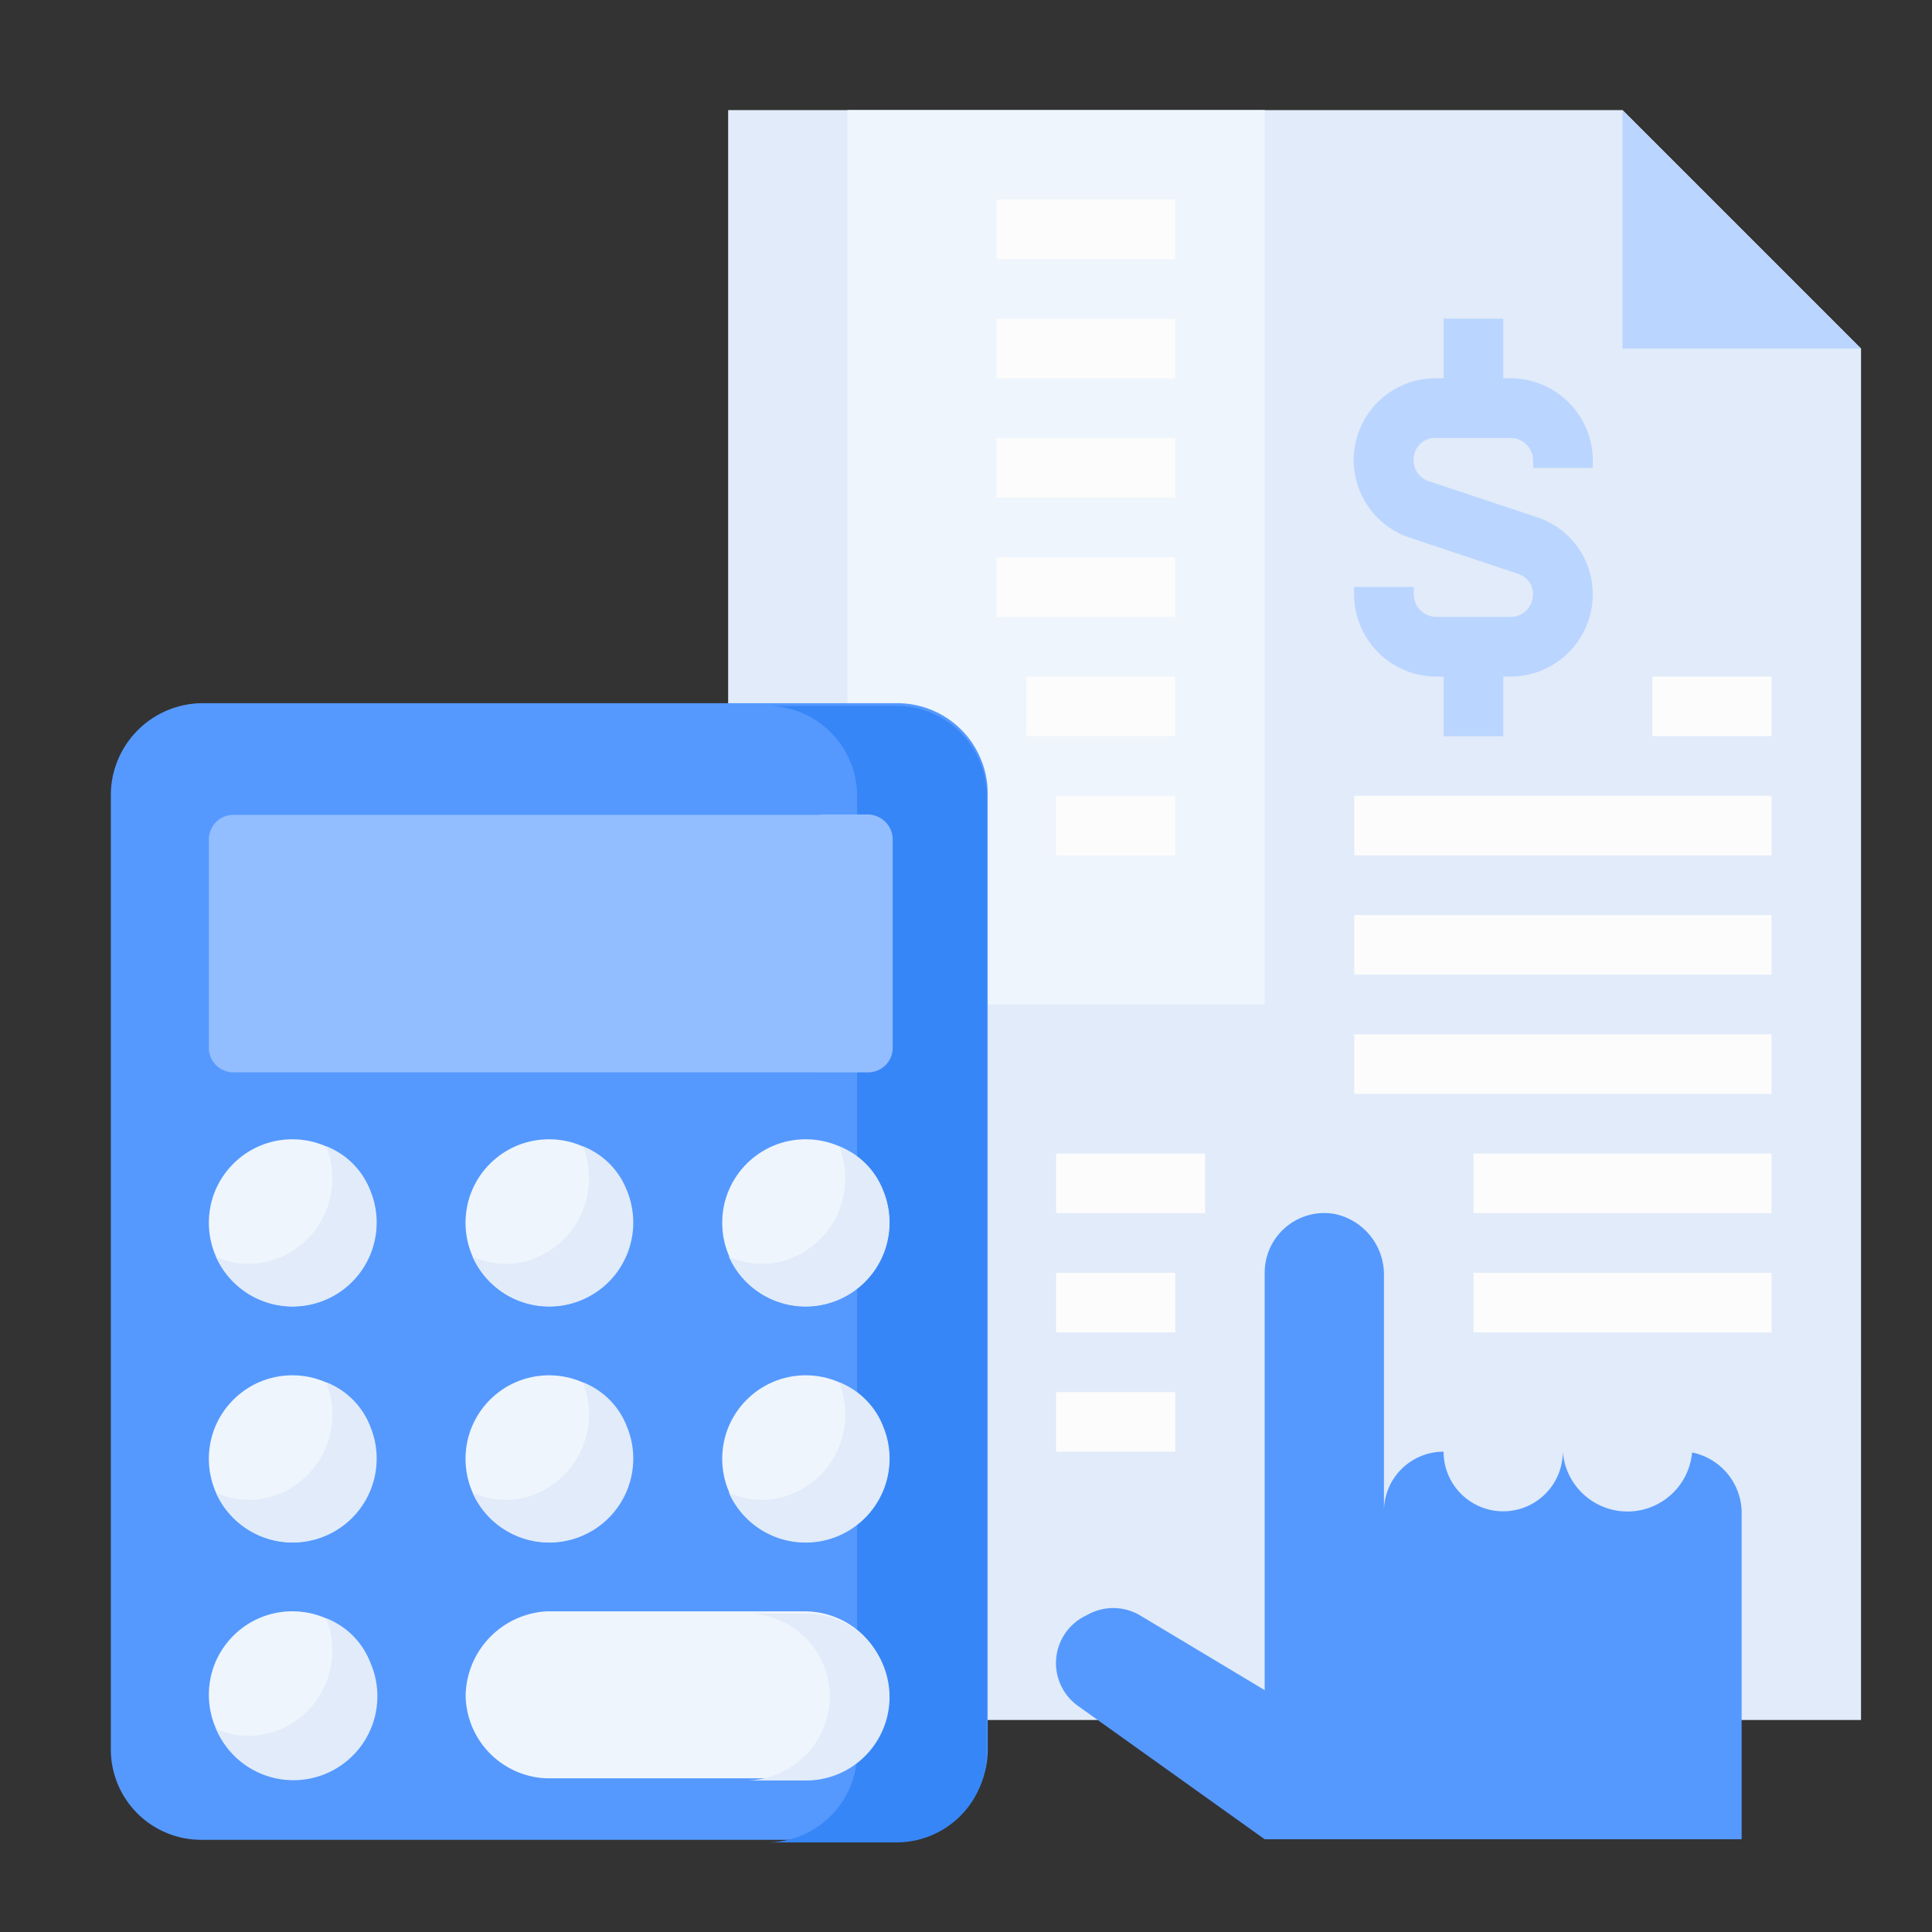 <svg xmlns="http://www.w3.org/2000/svg" xmlns:xlink="http://www.w3.org/1999/xlink" width="80" height="80" viewBox="0 0 80 80">
  <rect x="0" y="0" width="80" height="80" fill="#333333" stroke="none"/>
  <defs>
    <clipPath id="clip-Accrual-based_Bookkeeping">
      <rect width="80" height="80"/>
    </clipPath>
  </defs>
  <g id="Accrual-based_Bookkeeping" data-name="Accrual-based Bookkeeping" clip-path="url(#clip-Accrual-based_Bookkeeping)">
    <g id="Group_19487" data-name="Group 19487" transform="translate(-2520.725 -2547.554)">
      <path id="Path_9780" data-name="Path 9780" d="M2737.875,2618.775h-46.91v-66.662H2728l9.876,9.876Z" transform="translate(-140.089)" fill="#e1ebf9"/>
      <path id="Path_9781" data-name="Path 9781" d="M2722.964,2552.113h17.283v37.035h-17.283Z" transform="translate(-167.151)" fill="#eef5fc"/>
      <path id="Path_9782" data-name="Path 9782" d="M2762.964,2576.113h7.407v2.469h-7.407Z" transform="translate(-200.978 -20.297)" fill="#fcfcfc"/>
      <path id="Path_9783" data-name="Path 9783" d="M2762.964,2608.113h7.407v2.469h-7.407Z" transform="translate(-200.978 -47.359)" fill="#fcfcfc"/>
      <path id="Path_9784" data-name="Path 9784" d="M2762.964,2640.113h7.407v2.469h-7.407Z" transform="translate(-200.978 -74.421)" fill="#fcfcfc"/>
      <path id="Path_9785" data-name="Path 9785" d="M2762.964,2672.113h7.407v2.469h-7.407Z" transform="translate(-200.978 -101.483)" fill="#fcfcfc"/>
      <path id="Path_9786" data-name="Path 9786" d="M2770.964,2704.113h6.173v2.469h-6.173Z" transform="translate(-207.744 -128.545)" fill="#fcfcfc"/>
      <path id="Path_9787" data-name="Path 9787" d="M2778.964,2736.113h4.938v2.469h-4.938Z" transform="translate(-214.509 -155.607)" fill="#fcfcfc"/>
      <path id="Path_9788" data-name="Path 9788" d="M2805.3,2858.011a2.686,2.686,0,0,1-5.353-.033,2.469,2.469,0,1,1-4.938,0,2.469,2.469,0,0,0-2.469,2.469V2850.7a2.562,2.562,0,0,0-2.054-2.568,2.469,2.469,0,0,0-2.884,2.436v17.283l-5.146-3.086a2.176,2.176,0,0,0-2.1-.081l-.194.1a2.18,2.18,0,0,0-.291,3.721l7.729,5.521h19.752v-13.447A2.562,2.562,0,0,0,2805.3,2858.011Z" transform="translate(-214.509 -250.313)" fill="#59f"/>
      <path id="Path_9789" data-name="Path 9789" d="M2930.964,2552.113l9.876,9.876h-9.876Z" transform="translate(-343.054)" fill="#bad5ff"/>
      <g id="Group_19483" data-name="Group 19483" transform="translate(2564.455 2560.754)">
        <path id="Path_9790" data-name="Path 9790" d="M2861.129,2617.169l4.523,1.509a.881.881,0,0,1,.6.823v.038a.925.925,0,0,1-.915.919h-3.086a.939.939,0,0,1-.938-.938v-.3h-2.468v.3a3.41,3.41,0,0,0,3.407,3.407h.3v2.469h2.469v-2.469h.318a3.406,3.406,0,0,0,3.385-3.3v-.069a3.347,3.347,0,0,0-2.291-3.223l-4.524-1.507a.9.9,0,0,1-.6-.9.884.884,0,0,1,.882-.88h3.13a.939.939,0,0,1,.938.938v.3h2.469v-.3a3.411,3.411,0,0,0-3.407-3.407h-.3v-2.469h-2.469v2.469h-.37a3.384,3.384,0,0,0-1.06,6.587Z" transform="translate(-2846.504 -2608.113)" fill="#bad5ff"/>
        <path id="Path_9791" data-name="Path 9791" d="M2858.964,2736.113h17.283v2.469h-17.283Z" transform="translate(-2846.619 -2716.361)" fill="#fcfcfc"/>
        <path id="Path_9792" data-name="Path 9792" d="M2858.964,2768.113h17.283v2.469h-17.283Z" transform="translate(-2846.619 -2743.423)" fill="#fcfcfc"/>
        <path id="Path_9793" data-name="Path 9793" d="M2858.964,2800.113h17.283v2.469h-17.283Z" transform="translate(-2846.619 -2770.485)" fill="#fcfcfc"/>
        <path id="Path_9794" data-name="Path 9794" d="M2890.964,2832.113h12.345v2.469h-12.345Z" transform="translate(-2873.681 -2797.548)" fill="#fcfcfc"/>
        <path id="Path_9795" data-name="Path 9795" d="M2890.964,2864.113h12.345v2.469h-12.345Z" transform="translate(-2873.681 -2824.61)" fill="#fcfcfc"/>
        <path id="Path_9796" data-name="Path 9796" d="M2938.964,2704.113h4.938v2.469h-4.938Z" transform="translate(-2914.274 -2689.299)" fill="#fcfcfc"/>
        <path id="Path_9797" data-name="Path 9797" d="M2778.964,2832.113h6.172v2.469h-6.172Z" transform="translate(-2778.964 -2797.548)" fill="#fcfcfc"/>
        <path id="Path_9798" data-name="Path 9798" d="M2778.964,2864.113h4.938v2.469h-4.938Z" transform="translate(-2778.964 -2824.61)" fill="#fcfcfc"/>
        <path id="Path_9799" data-name="Path 9799" d="M2778.964,2896.113h4.938v2.469h-4.938Z" transform="translate(-2778.964 -2851.672)" fill="#fcfcfc"/>
      </g>
      <g id="Group_406" data-name="Group 406" transform="translate(2525.314 2576.672)">
        <g id="Group_367" data-name="Group 367" transform="translate(0 0)">
          <g id="Group_19484" data-name="Group 19484">
            <g id="Group_366" data-name="Group 366">
              <path id="Path_861" data-name="Path 861" d="M2525.314,2715.013v39.565a3.744,3.744,0,0,0,3.75,3.75h28.81a3.744,3.744,0,0,0,3.75-3.75h0v-39.565a3.744,3.744,0,0,0-3.75-3.75h-28.81a3.815,3.815,0,0,0-3.75,3.75Z" transform="translate(-2525.314 -2711.263)" fill="#59f"/>
            </g>
          </g>
        </g>
        <g id="Group_369" data-name="Group 369" transform="translate(27.154 0.108)">
          <g id="Group_19485" data-name="Group 19485">
            <g id="Group_368" data-name="Group 368">
              <path id="Path_862" data-name="Path 862" d="M2701.282,2759.028h5.37a3.744,3.744,0,0,0,3.75-3.75h0v-39.565a3.744,3.744,0,0,0-3.75-3.75h-5.37a3.744,3.744,0,0,1,3.75,3.75h0v39.565a3.744,3.744,0,0,1-3.75,3.75Z" transform="translate(-2701.282 -2711.963)" fill="#3786f7"/>
            </g>
          </g>
        </g>
        <g id="Group_371" data-name="Group 371" transform="translate(4.059 4.623)">
          <g id="Group_19486" data-name="Group 19486">
            <g id="Group_370" data-name="Group 370">
              <path id="Path_863" data-name="Path 863" d="M2551.618,2742.239v8.626a1.016,1.016,0,0,0,1.019,1.018h26.279a1.016,1.016,0,0,0,1.019-1.018h0v-8.626a1.016,1.016,0,0,0-1.019-1.018h-26.279A1.016,1.016,0,0,0,2551.618,2742.239Z" transform="translate(-2551.618 -2741.22)" fill="#92bdff"/>
            </g>
          </g>
        </g>
        <g id="Group_373" data-name="Group 373" transform="translate(29.193 4.607)">
          <g id="Group_372" data-name="Group 372">
            <path id="Path_864" data-name="Path 864" d="M2714.5,2751.783h2.129a1.016,1.016,0,0,0,1.019-1.018h0v-8.626a1.017,1.017,0,0,0-1.019-1.019H2714.5a1.016,1.016,0,0,1,1.018,1.019h0v8.626a1.016,1.016,0,0,1-1.018,1.018Z" transform="translate(-2714.495 -2741.12)" fill="#92bdff"/>
          </g>
        </g>
        <g id="Group_375" data-name="Group 375" transform="translate(25.316 18.057)">
          <g id="Group_374" data-name="Group 374">
            <circle id="Ellipse_17" data-name="Ellipse 17" cx="3.457" cy="3.457" r="3.457" fill="#eef5fc"/>
          </g>
        </g>
        <g id="Group_377" data-name="Group 377" transform="translate(14.687 18.057)">
          <g id="Group_376" data-name="Group 376">
            <circle id="Ellipse_18" data-name="Ellipse 18" cx="3.457" cy="3.457" r="3.457" fill="#eef5fc"/>
          </g>
        </g>
        <g id="Group_379" data-name="Group 379" transform="translate(4.059 18.057)">
          <g id="Group_378" data-name="Group 378">
            <circle id="Ellipse_19" data-name="Ellipse 19" cx="3.457" cy="3.457" r="3.457" fill="#eef5fc"/>
          </g>
        </g>
        <g id="Group_381" data-name="Group 381" transform="translate(4.059 27.83)">
          <g id="Group_380" data-name="Group 380">
            <circle id="Ellipse_20" data-name="Ellipse 20" cx="3.457" cy="3.457" r="3.457" fill="#eef5fc"/>
          </g>
        </g>
        <g id="Group_383" data-name="Group 383" transform="translate(14.687 27.83)">
          <g id="Group_382" data-name="Group 382">
            <circle id="Ellipse_21" data-name="Ellipse 21" cx="3.457" cy="3.457" r="3.457" fill="#eef5fc"/>
          </g>
        </g>
        <g id="Group_385" data-name="Group 385" transform="translate(25.316 27.83)">
          <g id="Group_384" data-name="Group 384">
            <circle id="Ellipse_22" data-name="Ellipse 22" cx="3.457" cy="3.457" r="3.457" fill="#eef5fc"/>
          </g>
        </g>
        <g id="Group_387" data-name="Group 387" transform="translate(4.059 37.602)">
          <g id="Group_386" data-name="Group 386">
            <circle id="Ellipse_23" data-name="Ellipse 23" cx="3.457" cy="3.457" r="3.457" fill="#eef5fc"/>
          </g>
        </g>
        <g id="Group_389" data-name="Group 389" transform="translate(4.349 37.891)">
          <g id="Group_388" data-name="Group 388">
            <path id="Path_865" data-name="Path 865" d="M2553.5,2961.383a3.477,3.477,0,1,0,6.388-2.747,3.2,3.2,0,0,0-1.821-1.821,3.56,3.56,0,0,1-1.821,4.568A3.284,3.284,0,0,1,2553.5,2961.383Z" transform="translate(-2553.497 -2956.815)" fill="#e1ebf9"/>
          </g>
        </g>
        <g id="Group_391" data-name="Group 391" transform="translate(4.349 28.119)">
          <g id="Group_390" data-name="Group 390">
            <path id="Path_866" data-name="Path 866" d="M2553.5,2898.052a3.477,3.477,0,0,0,6.388-2.747,3.2,3.2,0,0,0-1.821-1.821,3.56,3.56,0,0,1-1.821,4.568A3.285,3.285,0,0,1,2553.5,2898.052Z" transform="translate(-2553.497 -2893.484)" fill="#e1ebf9"/>
          </g>
        </g>
        <g id="Group_393" data-name="Group 393" transform="translate(14.977 28.119)">
          <g id="Group_392" data-name="Group 392">
            <path id="Path_867" data-name="Path 867" d="M2622.373,2898.052a3.477,3.477,0,0,0,6.388-2.747,3.2,3.2,0,0,0-1.821-1.821,3.56,3.56,0,0,1-1.821,4.568A3.285,3.285,0,0,1,2622.373,2898.052Z" transform="translate(-2622.373 -2893.484)" fill="#e1ebf9"/>
          </g>
        </g>
        <g id="Group_395" data-name="Group 395" transform="translate(25.59 28.119)">
          <g id="Group_394" data-name="Group 394">
            <path id="Path_868" data-name="Path 868" d="M2691.149,2898.052a3.477,3.477,0,0,0,6.388-2.747,3.2,3.2,0,0,0-1.821-1.821,3.56,3.56,0,0,1-1.821,4.568A3.285,3.285,0,0,1,2691.149,2898.052Z" transform="translate(-2691.149 -2893.484)" fill="#e1ebf9"/>
          </g>
        </g>
        <g id="Group_397" data-name="Group 397" transform="translate(4.349 18.346)">
          <g id="Group_396" data-name="Group 396">
            <path id="Path_869" data-name="Path 869" d="M2553.5,2834.719a3.477,3.477,0,0,0,6.388-2.747,3.2,3.2,0,0,0-1.821-1.821,3.56,3.56,0,0,1-1.821,4.568A3.285,3.285,0,0,1,2553.5,2834.719Z" transform="translate(-2553.497 -2830.151)" fill="#e1ebf9"/>
          </g>
        </g>
        <g id="Group_399" data-name="Group 399" transform="translate(14.977 18.346)">
          <g id="Group_398" data-name="Group 398">
            <path id="Path_870" data-name="Path 870" d="M2622.373,2834.719a3.477,3.477,0,0,0,6.388-2.747,3.2,3.2,0,0,0-1.821-1.821,3.56,3.56,0,0,1-1.821,4.568A3.285,3.285,0,0,1,2622.373,2834.719Z" transform="translate(-2622.373 -2830.151)" fill="#e1ebf9"/>
          </g>
        </g>
        <g id="Group_401" data-name="Group 401" transform="translate(25.59 18.346)">
          <g id="Group_400" data-name="Group 400">
            <path id="Path_871" data-name="Path 871" d="M2691.149,2834.719a3.477,3.477,0,0,0,6.388-2.747,3.2,3.2,0,0,0-1.821-1.821,3.56,3.56,0,0,1-1.821,4.568A3.285,3.285,0,0,1,2691.149,2834.719Z" transform="translate(-2691.149 -2830.151)" fill="#e1ebf9"/>
          </g>
        </g>
        <g id="Group_403" data-name="Group 403" transform="translate(14.688 37.602)">
          <g id="Group_402" data-name="Group 402">
            <path id="Path_872" data-name="Path 872" d="M2620.5,2958.4a3.481,3.481,0,0,0,3.349,3.457H2634.6a3.457,3.457,0,0,0,0-6.913h-10.755A3.557,3.557,0,0,0,2620.5,2958.4Z" transform="translate(-2620.496 -2954.941)" fill="#eef5fc"/>
          </g>
        </g>
        <g id="Group_405" data-name="Group 405" transform="translate(26.316 37.695)">
          <g id="Group_404" data-name="Group 404">
            <path id="Path_873" data-name="Path 873" d="M2695.853,2962.454h2.531a3.457,3.457,0,0,0,0-6.913h-2.531a3.431,3.431,0,0,1,3.457,3.457A3.5,3.5,0,0,1,2695.853,2962.454Z" transform="translate(-2695.853 -2955.541)" fill="#e1ebf9"/>
          </g>
        </g>
      </g>
    </g>
  </g>
</svg>
